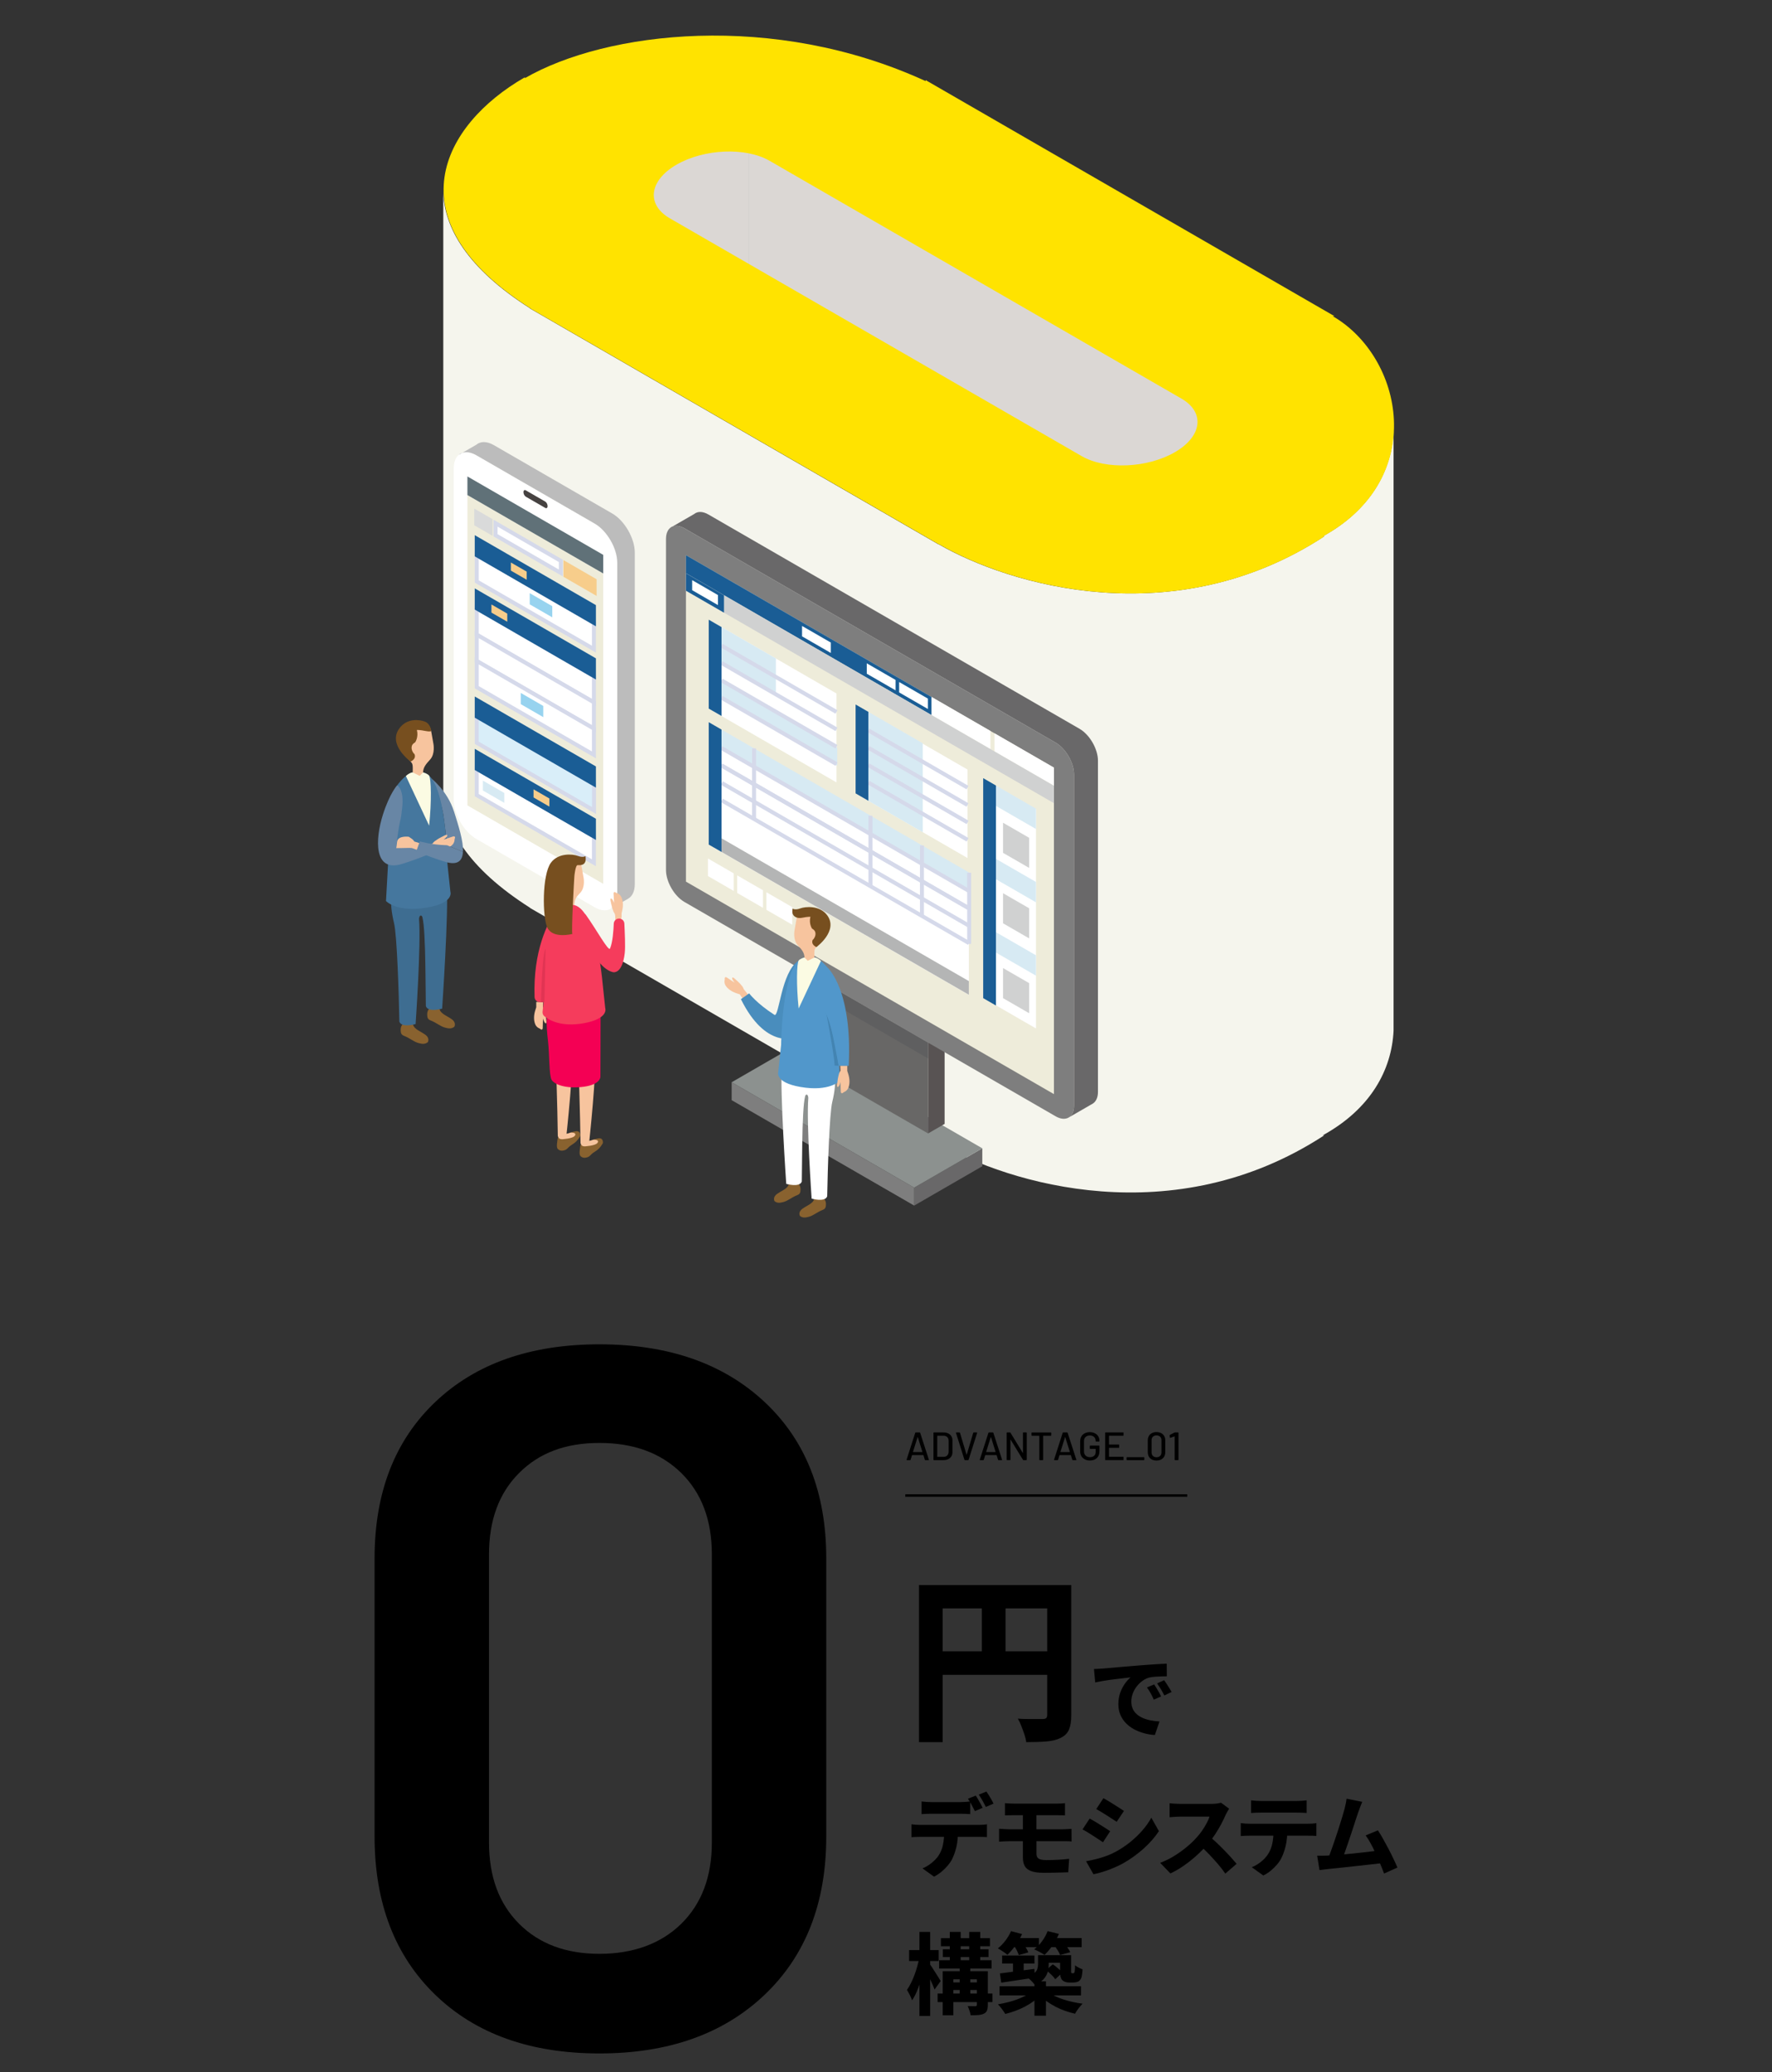 <?xml version="1.0" encoding="UTF-8"?>
<svg id="_レイヤー_2" data-name="レイヤー 2" xmlns="http://www.w3.org/2000/svg" viewBox="0 0 945 1105">
  <rect x="0" y="0" width="945" height="1105" fill="#333333" stroke="none"/>
  <defs>
    <style>
      .cls-1 {
        fill: #97d3ef;
      }

      .cls-1, .cls-2, .cls-3, .cls-4, .cls-5, .cls-6, .cls-7, .cls-8, .cls-9, .cls-10, .cls-11, .cls-12, .cls-13, .cls-14, .cls-15, .cls-16, .cls-17, .cls-18, .cls-19, .cls-20, .cls-21, .cls-22, .cls-23, .cls-24, .cls-25, .cls-26, .cls-27, .cls-28, .cls-29, .cls-30, .cls-31, .cls-32, .cls-33, .cls-34, .cls-35, .cls-36, .cls-37 {
        stroke-width: 0px;
      }

      .cls-38, .cls-39, .cls-40, .cls-41, .cls-42, .cls-43, .cls-44 {
        stroke-miterlimit: 10;
      }

      .cls-38, .cls-39, .cls-40, .cls-41, .cls-42, .cls-44 {
        stroke-width: 2.12px;
      }

      .cls-38, .cls-39, .cls-41 {
        stroke: #d5d9ea;
      }

      .cls-38, .cls-31 {
        fill: #fff;
      }

      .cls-2, .cls-43 {
        fill: #000;
      }

      .cls-3 {
        fill: #e13453;
      }

      .cls-4 {
        fill: #b4b5b5;
      }

      .cls-5 {
        fill: #607178;
      }

      .cls-6 {
        fill: #fbfbe3;
      }

      .cls-7 {
        fill: #6886a5;
      }

      .cls-8 {
        fill: #eeecda;
      }

      .cls-9 {
        fill: #7c878b;
      }

      .cls-39 {
        fill: #d9eef9;
      }

      .cls-10 {
        fill: #d7eaf3;
      }

      .cls-11 {
        fill: #f40054;
      }

      .cls-12, .cls-41 {
        fill: none;
      }

      .cls-13, .cls-40 {
        fill: #1a5d95;
      }

      .cls-14 {
        fill: #686766;
      }

      .cls-15 {
        fill: #774f1f;
      }

      .cls-40 {
        stroke: #1a5d95;
      }

      .cls-16, .cls-42 {
        fill: #f7cd8b;
      }

      .cls-17 {
        fill: #3e6d91;
      }

      .cls-18 {
        fill: #d6d5d7;
      }

      .cls-19 {
        fill: #bcbcbc;
      }

      .cls-20 {
        fill: #f7c49e;
      }

      .cls-21 {
        fill: #4384b2;
      }

      .cls-22 {
        fill: #464241;
      }

      .cls-23 {
        fill: #5197cb;
      }

      .cls-24 {
        fill: #45779e;
      }

      .cls-25 {
        fill: #dbd7d4;
      }

      .cls-26 {
        fill: #89622f;
      }

      .cls-27 {
        fill: #5f5f60;
      }

      .cls-28 {
        fill: #498dbd;
      }

      .cls-29 {
        fill: #8c918f;
      }

      .cls-42 {
        stroke: #f7cd8b;
      }

      .cls-30 {
        fill: #f5f5ed;
      }

      .cls-32 {
        fill: #585353;
      }

      .cls-33 {
        fill: #d0d1d1;
      }

      .cls-34 {
        fill: #696869;
      }

      .cls-43 {
        stroke: #000;
        stroke-width: 1.32px;
      }

      .cls-35 {
        fill: #ffe300;
      }

      .cls-44 {
        fill: #d9dada;
        stroke: #d9dada;
      }

      .cls-36 {
        fill: #f53c5c;
      }

      .cls-37 {
        fill: #7e7e7e;
      }
    </style>
  </defs>
  <g id="_レイヤー_1-2" data-name="レイヤー 1">
    <g>
      <polygon class="cls-25" points="399.54 146.69 636.99 296.96 636.99 216.66 399.54 66.39 399.54 146.69"/>
      <rect class="cls-25" x="342.18" y="66.39" width="57.35" height="80.3"/>
      <path class="cls-30" d="M705.37,286.01l.86-.04c-80.16,52.37-168.12,25.92-205.61,4.28v.1s-218.01-125.87-218.01-125.87h.17c-33.42-21.21-46.27-43.09-46.38-63.03v319.66c.11,19.94,12.96,41.81,46.38,63.03h-.17l218.02,125.87v-.33c37.48,21.65,125.44,48.09,205.6-4.28l-.86.04c25.65-14.1,36.79-34.92,37.81-55.74V230.03c-1.01,20.82-12.16,41.88-37.81,55.98Z"/>
      <rect class="cls-25" x="623.28" y="190.31" width="57.35" height="80.3"/>
      <g>
        <polygon class="cls-34" points="523.86 621.9 487.53 642.88 487.53 633.31 523.86 612.34 523.86 621.9"/>
        <polygon class="cls-37" points="487.53 642.88 390.19 586.67 390.19 577.11 487.53 633.31 487.53 642.88"/>
        <polygon class="cls-29" points="487.53 633.31 390.19 577.11 426.51 556.14 523.86 612.34 487.53 633.31"/>
        <polygon class="cls-14" points="494.94 604.42 441.46 573.55 441.46 525.03 494.94 555.91 494.94 604.42"/>
        <polygon class="cls-32" points="494.94 604.42 503.76 599.33 503.76 550.82 494.94 555.91 494.94 604.42"/>
        <polygon class="cls-27" points="494.94 564.43 441.46 533.55 441.46 525.03 494.94 555.91 494.94 564.43"/>
        <path class="cls-37" d="M572.78,589.59c0,6.24-4.42,8.8-9.83,5.67l-197.95-114.29c-5.41-3.12-9.83-10.78-9.83-17.02v-176.57c0-6.24,4.42-8.8,9.83-5.67l197.95,114.29c5.41,3.12,9.83,10.78,9.83,17.02v176.57Z"/>
        <polygon class="cls-8" points="562.06 583.44 365.81 470.13 365.81 296.04 562.06 409.34 562.06 583.44"/>
        <polygon class="cls-31" points="446.1 417.21 380.67 379.44 380.67 332.03 446.1 369.81 446.1 417.21"/>
        <polygon class="cls-31" points="516.69 530.54 380.67 452.01 380.67 387.64 516.69 466.17 516.69 530.54"/>
        <polygon class="cls-31" points="461.05 378.66 461.05 397.56 461.05 425.83 515.98 457.55 515.98 428.71 515.98 428.71 515.98 410.37 461.05 378.66"/>
        <polygon class="cls-13" points="496.82 381.34 365.81 305.7 365.81 296.04 496.82 371.68 496.82 381.34"/>
        <polygon class="cls-31" points="562.06 419.01 530.38 400.72 530.38 391.05 562.06 409.34 562.06 419.01"/>
        <polygon class="cls-18" points="550.81 461.89 528.69 449.11 528.69 426.66 550.81 439.44 550.81 461.89"/>
        <polygon class="cls-18" points="550.81 491.56 528.69 478.79 528.69 456.34 550.81 469.11 550.81 491.56"/>
        <polygon class="cls-18" points="550.81 521.24 528.69 508.47 528.69 486.02 550.81 498.79 550.81 521.24"/>
        <polygon class="cls-31" points="528.19 399.45 496.82 381.34 496.82 371.68 528.19 389.79 528.19 399.45"/>
        <polygon class="cls-10" points="413.78 370.26 384.79 353.52 384.79 343.95 413.78 360.69 413.78 370.26"/>
        <polygon class="cls-33" points="562.06 428.3 365.81 315 365.81 305.7 562.06 419.01 562.06 428.3"/>
        <polygon class="cls-4" points="516.69 530.47 384.79 454.31 384.79 447.03 516.69 523.18 516.69 530.47"/>
        <polygon class="cls-13" points="386.09 326.7 365.81 315 365.81 305.7 386.09 317.41 386.09 326.7"/>
        <polygon class="cls-10" points="446.5 408.28 384.79 372.64 384.79 363.08 446.5 398.71 446.5 408.28"/>
        <polygon class="cls-10" points="413.78 360.69 384.79 343.95 384.79 334.39 413.78 351.13 413.78 360.69"/>
        <polygon class="cls-10" points="516.79 474.82 384.79 398.61 384.79 389.05 516.79 465.26 516.79 474.82"/>
        <polygon class="cls-10" points="492.1 415.32 463.11 398.58 463.11 389.1 492.1 405.83 492.1 415.32"/>
        <polygon class="cls-10" points="492.1 405.83 463.11 389.1 463.11 379.61 492.1 396.35 492.1 405.83"/>
        <polygon class="cls-10" points="492.1 443.78 463.11 427.04 463.11 417.55 492.1 434.29 492.1 443.78"/>
        <polygon class="cls-10" points="492.1 434.29 463.11 417.55 463.11 408.07 492.1 424.81 492.1 434.29"/>
        <polygon class="cls-10" points="492.1 424.81 463.11 408.07 463.11 398.58 492.1 415.32 492.1 424.81"/>
        <g>
          <line class="cls-41" x1="446.1" y1="379.66" x2="384.79" y2="344.26"/>
          <g>
            <line class="cls-41" x1="446.1" y1="388.93" x2="384.79" y2="353.53"/>
            <line class="cls-41" x1="446.1" y1="398.2" x2="384.79" y2="362.8"/>
            <line class="cls-41" x1="446.1" y1="407.46" x2="384.79" y2="372.06"/>
          </g>
        </g>
        <g>
          <line class="cls-41" x1="516.62" y1="484.3" x2="384.9" y2="408.25"/>
          <line class="cls-41" x1="516.69" y1="493.61" x2="384.92" y2="417.53"/>
          <line class="cls-41" x1="516.76" y1="502.91" x2="384.93" y2="426.8"/>
        </g>
        <g>
          <line class="cls-41" x1="515.98" y1="420" x2="463.11" y2="389.48"/>
          <line class="cls-41" x1="515.98" y1="429.27" x2="463.11" y2="398.75"/>
          <line class="cls-41" x1="516.02" y1="447.83" x2="463.11" y2="417.28"/>
        </g>
        <line class="cls-41" x1="516.02" y1="438.56" x2="463.11" y2="408.02"/>
        <line class="cls-41" x1="516.85" y1="503.34" x2="516.85" y2="465.37"/>
        <line class="cls-41" x1="491.67" y1="488.8" x2="491.67" y2="450.84"/>
        <line class="cls-41" x1="464.21" y1="472.94" x2="464.21" y2="434.98"/>
        <line class="cls-41" x1="402.14" y1="437.11" x2="402.14" y2="399.07"/>
        <polygon class="cls-31" points="529.09 417.97 529.09 439.62 529.09 534.91 552.48 548.41 552.48 431.48 529.09 417.97"/>
        <polygon class="cls-10" points="552.48 442.07 531.15 429.76 531.15 418.89 552.48 431.21 552.48 442.07"/>
        <polygon class="cls-10" points="552.48 481.17 531.15 468.86 531.15 458 552.48 470.31 552.48 481.17"/>
        <polygon class="cls-10" points="552.48 520.28 531.15 507.96 531.15 497.1 552.48 509.41 552.48 520.28"/>
        <polygon class="cls-13" points="531.15 536.2 524.33 532.26 524.33 414.95 531.15 418.89 531.15 536.2"/>
        <polygon class="cls-31" points="479.51 363.69 494.86 372.55 494.86 378.08 479.51 369.23 479.51 363.69"/>
        <polygon class="cls-31" points="462.25 353.72 477.6 362.58 477.6 368.12 462.25 359.26 462.25 353.72"/>
        <polygon class="cls-31" points="427.73 333.79 443.08 342.65 443.08 348.19 427.73 339.33 427.73 333.79"/>
        <polygon class="cls-31" points="369.13 309.37 382.87 317.31 382.87 322.66 369.13 314.72 369.13 309.37"/>
        <g>
          <line class="cls-41" x1="516.77" y1="475.12" x2="384.68" y2="398.86"/>
          <line class="cls-41" x1="516.27" y1="484.1" x2="384.61" y2="408.08"/>
        </g>
        <polygon class="cls-13" points="384.79 381.8 377.96 377.86 377.96 330.45 384.79 334.39 384.79 381.8"/>
        <polygon class="cls-13" points="463.11 427.02 456.29 423.08 456.29 375.67 463.11 379.61 463.11 427.02"/>
        <polygon class="cls-13" points="384.79 454.31 377.96 450.37 377.96 385.11 384.79 389.05 384.79 454.31"/>
        <polygon class="cls-33" points="548.83 462.81 534.92 454.79 534.92 438.73 548.83 446.76 548.83 462.81"/>
        <polygon class="cls-33" points="548.83 500.39 534.92 492.36 534.92 476.31 548.83 484.33 548.83 500.39"/>
        <polygon class="cls-33" points="548.83 540.3 534.92 532.27 534.92 516.22 548.83 524.25 548.83 540.3"/>
        <polygon class="cls-31" points="391.29 475.09 377.55 467.16 377.55 457.79 391.29 465.73 391.29 475.09"/>
        <polygon class="cls-31" points="406.89 484.1 393.14 476.16 393.14 466.8 406.89 474.73 406.89 484.1"/>
        <polygon class="cls-31" points="422.49 493.1 408.74 485.17 408.74 475.8 422.49 483.74 422.49 493.1"/>
      </g>
      <path class="cls-35" d="M282.78,164.48l218.02,125.87v-.1c37.48,21.65,125.44,48.09,205.6-4.28h0l-.46.27.46-.27-.86.04c56.44-31.03,42.67-95.78,5.18-117.42l.98.03-218.08-125.91.06.56c-81.2-37.34-170.51-26.57-213.8-1.57l.06-.5h0l-.38.22c-43.29,24.99-71.23,75.67,3.39,123.05h-.17ZM357.25,116.44c-12.72-7.34-11.12-20.17,3.56-28.64,14.68-8.48,36.9-9.4,49.61-2.06l219.62,126.8c12.72,7.34,11.12,20.17-3.56,28.64-14.68,8.48-36.9,9.4-49.61,2.06l-219.62-126.8Z"/>
      <g>
        <path class="cls-31" d="M329.19,476.83c0,7.67-5.43,10.81-12.08,6.97l-63.06-36.41c-6.64-3.83-12.08-13.25-12.08-20.91v-176.73c0-7.67,5.43-10.81,12.08-6.97l63.06,36.41c6.64,3.83,12.08,13.25,12.08,20.91v176.73Z"/>
        <path class="cls-22" d="M290.77,270.84l-10.36-5.98c-.7-.4-1.26-1.49-1.26-2.42h0c0-.93.57-1.36,1.26-.96l10.36,5.98c.7.4,1.26,1.49,1.26,2.42h0c0,.93-.57,1.36-1.26.96Z"/>
        <polygon class="cls-8" points="321.71 471.31 249.27 429.48 249.27 263.99 321.71 305.81 321.71 471.31"/>
        <polygon class="cls-38" points="316.74 346.16 254.24 310.08 254.24 296.07 316.74 332.15 316.74 346.16"/>
        <polygon class="cls-38" points="316.74 374.54 254.24 338.45 254.24 324.44 316.74 360.53 316.74 374.54"/>
        <polygon class="cls-38" points="316.74 388.55 254.24 352.46 254.24 338.45 316.74 374.54 316.74 388.55"/>
        <polygon class="cls-38" points="316.74 402.55 254.24 366.47 254.24 352.46 316.74 388.55 316.74 402.55"/>
        <polygon class="cls-39" points="316.8 432.22 254.24 396.1 254.24 382.09 316.8 418.21 316.8 432.22"/>
        <polygon class="cls-44" points="261.59 283.89 253.98 279.5 253.98 273.05 261.59 277.44 261.59 283.89"/>
        <polygon class="cls-38" points="299.1 305.55 264.27 285.44 264.27 278.98 299.1 299.1 299.1 305.55"/>
        <polygon class="cls-42" points="317.1 315.94 301.56 306.97 301.56 300.52 317.1 309.49 317.1 315.94"/>
        <polygon class="cls-1" points="294.52 329.2 282.5 322.27 282.5 316.3 294.52 323.24 294.52 329.2"/>
        <polygon class="cls-1" points="289.73 382.42 277.72 375.48 277.72 369.51 289.73 376.45 289.73 382.42"/>
        <polygon class="cls-1" points="306.09 450.23 294.07 443.29 294.07 437.33 306.09 444.26 306.09 450.23"/>
        <polygon class="cls-5" points="321.71 305.81 249.27 263.99 249.27 254.07 321.71 295.89 321.71 305.81"/>
        <polygon class="cls-40" points="316.74 332.15 254.24 296.07 254.24 287.21 316.74 323.3 316.74 332.15"/>
        <polygon class="cls-40" points="316.74 360.53 254.24 324.44 254.24 315.59 316.74 351.68 316.74 360.53"/>
        <polygon class="cls-40" points="316.74 418.17 254.24 382.09 254.24 373.24 316.74 409.32 316.74 418.17"/>
        <polygon class="cls-38" points="316.74 460.08 254.24 424 254.24 409.99 316.74 446.07 316.74 460.08"/>
        <polygon class="cls-40" points="316.74 446.07 254.24 409.99 254.24 401.14 316.74 437.22 316.74 446.07"/>
        <polygon class="cls-16" points="280.89 309.15 272.44 304.27 272.44 299.95 280.89 304.82 280.89 309.15"/>
        <polygon class="cls-16" points="270.53 331.54 262.08 326.66 262.08 322.33 270.53 327.21 270.53 331.54"/>
        <polygon class="cls-16" points="292.99 430.13 284.54 425.25 284.54 420.92 292.99 425.8 292.99 430.13"/>
        <polygon class="cls-10" points="268.93 428.12 257.52 421.53 257.52 416.26 268.93 422.85 268.93 428.12"/>
        <g>
          <path class="cls-19" d="M326.45,273.79l-63.06-36.41c-3.79-2.19-7.19-2.11-9.41-.2l-7.48,4.32c2.07-.73,4.7-.37,7.56,1.27l63.06,36.41c6.64,3.83,12.07,13.25,12.07,20.91v176.73c0,3.8-1.34,6.49-3.49,7.77l9.34-5.39c2.16-1.28,3.49-3.97,3.49-7.77v-176.73c0-7.67-5.43-17.08-12.07-20.91Z"/>
          <path class="cls-9" d="M246.5,241.5c-.68.24-1.3.6-1.85,1.07l1.85-1.07Z"/>
        </g>
      </g>
      <g>
        <path class="cls-34" d="M358.65,280.77c-.44.18-.86.41-1.23.71l1.23-.71Z"/>
        <path class="cls-34" d="M575.71,388.63l-197.95-114.29c-3.04-1.76-5.77-1.72-7.58-.23l-11.53,6.66c1.72-.7,3.93-.45,6.35.94l197.95,114.29c5.41,3.12,9.83,10.78,9.83,17.02v176.57c0,3.1-1.09,5.29-2.85,6.33l12.76-7.37c1.76-1.04,2.85-3.23,2.85-6.33v-176.57c0-6.24-4.42-13.9-9.83-17.02Z"/>
      </g>
      <g>
        <path class="cls-26" d="M434.4,638.33l5.18-1.8s-1.13,1.44.1,2.97c1.23,1.53.67,3.96.67,3.96,0,0-.1,1.11-1.44,1.64-3.59,1.44-4.95,3.07-7.69,3.79-1.8.48-3.28.62-4.62-.51,0,0-1.22-2.06,1.45-3.9,3.16-2.19,6.05-2.77,6.36-6.15Z"/>
        <path class="cls-20" d="M393.13,529.77c-2.91-.87-5.15-2.53-6.23-4.32-.94-1.56-.38-3.18-.38-3.18,0,0-.21-.7.14-1.07.28-.3.81-.03.81-.03l4.28,2.81c-.72-.86-1.61-2.19-1.18-2.67.25-.28,1.05.39,1.05.39,0,0,2.29,2.01,2.92,2.72s1.3,1.5,1.3,1.5c0,0,.69.99.73,1.49l2.35,2.9-2.93,2.09-1.46-2.17s-.54-.19-1.39-.44Z"/>
        <path class="cls-28" d="M423.73,553.37s-15.42,6.18-28.6-20.57l4.39-3.08s3.96,5.33,13.46,11.43c2.55,1.64,3.48-22.61,12.78-28.81l-2.02,41.04Z"/>
        <path class="cls-31" d="M441.14,637.88c.26-14.19,1.18-43.94,2.71-50.28,2.86-11.82.81-16.1.81-16.1l-28.09-.74s.64,3.24.71,7.32c.03,1.76,9.73,8.99,11.76,6.45,1.79-2.24,2.05.76,2.03.97-1.07,13,1.77,53.66,1.77,53.66,0,0,7.26,2.11,8.31-1.28Z"/>
        <path class="cls-26" d="M420.85,630.45l5.18-1.8s-1.13,1.44.1,2.97c1.23,1.53.67,3.96.67,3.96,0,0-.1,1.11-1.44,1.64-3.59,1.44-4.95,3.07-7.69,3.79-1.8.48-3.28.62-4.62-.51,0,0-1.22-2.06,1.45-3.9,3.16-2.19,6.05-2.77,6.36-6.15Z"/>
        <path class="cls-31" d="M427.6,630c.26-14.19.01-46.72,2.61-46.81,3.55-.12,2.68-19.71,2.68-19.71,0,0-15.92,4.93-15.94,5.15-1.07,13,2.34,62.66,2.34,62.66,0,0,7.26,2.11,8.31-1.28Z"/>
        <path class="cls-23" d="M447.97,576.28l-1.54-27.69s2.48-22.87-4.94-32.41c-1.25-1.61-4.58-5.16-7.04-5.61h-5.43c-12.1,2.22-12.45,46.62-12.45,46.62l-1.52,14.32s-2.16,5.67,11.75,8.1c15.7,2.74,21.17-3.34,21.17-3.34Z"/>
        <path class="cls-6" d="M425.93,537.76l11.88-25.35c-.82-.89-2.71-1.92-3.36-1.84h-5.5s-2.36.66-3.03,1.66c-1.02,1.53-1.32,12.98,0,25.53"/>
        <path class="cls-20" d="M452.3,572.48c.99,2.96.91,5.82.03,7.78-.76,1.7-2.45,2.19-2.45,2.19,0,0-.46.59-.98.52-.41-.06-.5-.66-.5-.66l-.16-5.25c-.3,1.11-.89,2.64-1.55,2.57-.38-.05-.29-1.11-.29-1.11,0,0,.34-3.11.56-4.05s.49-1.98.49-1.98c0,0,.43-1.16.83-1.49l-.14-2.75,3.7-.03v2.84s.17.56.46,1.43Z"/>
        <path class="cls-21" d="M440.31,538.45s4.67,24.22,4.78,29.77l2.17.12s-5.18-29.06-6.95-29.88Z"/>
        <path class="cls-23" d="M441.49,516.18s13.17,11.74,11.12,52.15h-5.36s-2.03-20.35-9.54-34.01c-.65-1.18-1.33-2.29-2.06-3.31l5.83-14.84Z"/>
        <path class="cls-20" d="M423.73,495.96l1.15-6.5c.56-3.18,3.87-3.77,7.7-3.09s6.48,3.8,5.92,6.98l-1.47,9.46s-.05.7-1.64,2.24c-1.13,1.09-1.16,1.72-1.08,5.53l-3.56,1.75-1.72-1.75c-.06-2.49-1.37-4.15-3.57-6.54-2.74-2.97-1.72-8.07-1.72-8.07Z"/>
        <path class="cls-15" d="M433.39,501.2c.68-.43,1.35-1.77,1.47-2.63.27-2.05-.83-2.77-1.8-3.4,0,0-1.8-2.58-.87-6.3,0,0-1.5-.08-4.45.54-2.33.49-4.69-.45-5.12-2.51-.1-.49-.07-1.34.04-2.35,0,0,1.35.9,4.09-.13,2.73-1.03,10.4-1.73,14.36,3.61,6.2,8.33-5.72,17-5.72,17,0,0-3.06-1.22-2-3.83Z"/>
      </g>
      <g>
        <path class="cls-26" d="M300.59,604.69l-1.43.53c-1,.37-1.71,1.26-1.83,2.32-.06.55-.15,1.25-.26,2.12-.36,2.69.55,3.16.55,3.16,0,0,.93.95,2.39.76,2.77-.38,2.29-1.5,5.03-3.18,1.8-1.11,3-2.22,4.34-4.53,0,0,.57-3.12-2.5-2.61-2.86.48-3.73,1.42-5.25,1.33-.35-.02-.71,0-1.04.12Z"/>
        <path class="cls-20" d="M300.29,605.99c.42-.77,1.16-1.32,2.03-1.44.63-.08,1.21-.32,1.99-.6,0,0,3.33-.21,2.33,1.56-1.01,1.76-7.17,2.01-7.17,2.01l.83-1.53Z"/>
        <path class="cls-20" d="M297.48,605.83c-.26-14.19-.73-44.15-2.26-50.5s-2.09-10.54-2.26-12.99c-.11-1.6,1.12-2.96,2.72-3.02l13.33-.51c1.71-.06,3.1,1.39,2.92,3.1-.12,1.16-.23,2.57-.26,4.09-.03,1.76-2.3,8.99-4.33,6.45-1.79-2.24-2.05.76-2.03.97,1.07,13-3.33,52.83-3.33,52.83,0,0-3.45,2.96-4.5-.44Z"/>
        <path class="cls-26" d="M312.69,608.48l-1.43.53c-1,.37-1.71,1.26-1.83,2.32-.06.55-.15,1.25-.26,2.12-.36,2.69.55,3.16.55,3.16,0,0,.93.95,2.39.76,2.77-.38,2.29-1.5,5.03-3.18,1.8-1.11,3-2.22,4.34-4.53,0,0,.57-3.12-2.5-2.61-2.86.48-3.73,1.42-5.25,1.33-.35-.02-.71,0-1.04.12Z"/>
        <path class="cls-20" d="M312.39,609.78c.42-.77,1.16-1.32,2.03-1.44.63-.08,1.21-.32,1.99-.6,0,0,3.33-.21,2.33,1.56-1.01,1.76-7.17,2.01-7.17,2.01l.83-1.53Z"/>
        <path class="cls-20" d="M309.59,609.63c-.26-14.19-.73-44.15-2.26-50.5s-2.09-10.57-2.26-13.01c-.11-1.59,1.1-2.94,2.69-3.02l9.44-.45c1.72-.08,3.13,1.38,2.95,3.1-.12,1.16-.23,2.55-.25,4.06-.03,1.76-2.3,8.99-4.33,6.45-1.79-2.24,1.84.76,1.86.97,1.07,13-3.33,52.83-3.33,52.83,0,0-3.45,2.96-4.5-.44Z"/>
        <path class="cls-11" d="M318.08,537.2c1.3.29,2.22,1.44,2.21,2.77l-.09,34.14s.24,4.16-8.81,5.38c-9.53,1.29-15.72-1.22-17.18-3.6-1.46-2.38-1.1-13.54-2.01-21.23-.92-7.69-1.28-15.74,1.65-19.22,2.38-2.82,18.3.43,24.23,1.76Z"/>
        <g>
          <path class="cls-20" d="M285.52,538.55c-.99,2.96-.91,5.82-.03,7.78.76,1.7,2.45,2.19,2.45,2.19,0,0,.46.59.98.52.41-.06.5-.66.5-.66l.16-5.25c.3,1.11.89,2.64,1.55,2.57.38-.05.29-1.11.29-1.11,0,0-.34-3.11-.56-4.05-.22-.94-.49-1.98-.49-1.98,0,0-.43-1.16-.83-1.49l.14-2.75-3.7-.03v2.84s-.17.56-.46,1.43Z"/>
          <path class="cls-36" d="M296.1,486.31c-3.9,5.62-11.86,20.54-11.02,45.37.05,1.52,1.31,2.72,2.83,2.72h.27c1.36,0,2.52-.95,2.78-2.29.89-4.6,3.43-15.43,9.14-25.81.43-.79.88-1.55,1.35-2.26.44-.68.59-1.49.38-2.27l-3.2-12.03c-.62-2.33-1.16-5.41-2.53-3.43Z"/>
          <path class="cls-20" d="M311.2,467.95l-1.15-6.5c-.56-3.18-3.87-3.77-7.7-3.09-3.83.68-6.48,3.8-5.92,6.98l1.47,9.46s.05.7,1.64,2.24c.93.9,1.11,1.48,1.11,3.8,0,1.07.62,2.05,1.58,2.53l1.96.97,2.08-1.68c.34-3.6,1.01-4.23,3.22-6.62,2.74-2.97,1.72-8.07,1.72-8.07Z"/>
          <path class="cls-36" d="M289.35,539.46l2-18.56c.02-.21.02-.41,0-.61-.31-2.7-2.43-23.33,4-32.61.48-.7,2.11-3.83,4.63-4.93.32-.14.68-.19,1.04-.19h4.53c.24,0,.48.02.72.08,11.81,2.89,14.98,40.63,14.98,40.63l1.52,14.32s2.16,5.67-11.75,8.1c-11.92,2.08-18.31-1.8-20.71-3.78-.72-.6-1.07-1.52-.97-2.45Z"/>
          <path class="cls-3" d="M290.96,506.05s-.51,22.81-.63,28.36h-1.83s.68-27.53,2.46-28.36Z"/>
          <path class="cls-20" d="M331.81,485.6c.71-2.96.39-5.73-.63-7.56-.88-1.59-2.56-1.92-2.56-1.92,0,0-.5-.53-1-.42-.4.09-.43.68-.43.68l.3,5.11c-.39-1.06-1.09-2.49-1.72-2.36-.37.08-.19,1.1-.19,1.1,0,0,.6,2.99.89,3.89s.65,1.88.65,1.88c0,0,.22.47.5.88.29.43.45.94.47,1.46l.13,3.69,1.63-.74c1-.46,1.65-1.46,1.65-2.56v-1.71s.11-.56.32-1.42Z"/>
          <path class="cls-36" d="M311.06,494.65c-1.15-3.07-.44-9.35,1.47-6.69,5.34,7.42,12.02,19.67,12.8,17.84,1.41-3.3,1.85-9.67,1.99-13.28.06-1.49,1.27-2.67,2.76-2.7h0c1.53-.03,2.8,1.14,2.88,2.67.23,4.48.59,12.33.22,15.65-1.31,11.73-6.31,10.25-6.31,10.25,0,0-7.79-1-13.25-16.61-.96-2.73-1.81-5.09-2.56-7.12Z"/>
          <path class="cls-15" d="M305.26,498.02c-.68-.43.92-29.54,1.06-30.85,0,0,.52-5.92,1.76-5.84,2.38.15,3.79-.37,4.22-2.43.1-.49.07-1.34-.04-2.35,0,0-1.35.9-4.09-.13-2.73-1.03-10.4-1.73-14.36,3.61-4.76,6.41-4.62,29.23-1.84,34.78,2.98,5.95,13.29,3.21,13.29,3.21Z"/>
        </g>
      </g>
      <g>
        <path class="cls-7" d="M246.9,454.23c.31-5.64-2.49-14.25-4.75-21.4-3.62-11.46-12.57-18.11-12.57-18.11,0,0,2.54,3.29,5.12,12.41,1.97,6.96,1.9,8.89,1.9,8.89.01-1.55,1.8,14.7,1.8,14.7"/>
        <path class="cls-26" d="M220.01,545.22l-5.4-1.87s1.18,1.5-.1,3.1c-1.29,1.6-.7,4.13-.7,4.13,0,0,.11,1.16,1.5,1.71,3.75,1.5,5.17,3.2,8.03,3.96,1.88.5,3.42.64,4.83-.53,0,0,1.27-2.14-1.51-4.07-3.3-2.29-6.31-2.89-6.63-6.42Z"/>
        <path class="cls-17" d="M212.97,544.75c-.27-14.81-1.23-45.85-2.83-52.47-2.98-12.33-.85-16.8-.85-16.8l29.32-.77s-.67,3.38-.74,7.64c-.03,1.83-10.15,9.38-12.27,6.73-1.87-2.34-2.13.79-2.12,1.01,1.11,13.56-1.84,55.99-1.84,55.99,0,0-7.57,2.21-8.67-1.33Z"/>
        <path class="cls-26" d="M234.15,536.99l-5.4-1.87s1.18,1.5-.1,3.1c-1.29,1.6-.7,4.13-.7,4.13,0,0,.11,1.16,1.5,1.71,3.75,1.5,5.17,3.2,8.03,3.96,1.88.5,3.42.64,4.83-.53,0,0,1.27-2.14-1.51-4.07-3.3-2.29-6.31-2.89-6.63-6.42Z"/>
        <path class="cls-17" d="M227.11,536.52c-.27-14.81-.01-48.76-2.72-48.85-3.7-.13-2.79-20.57-2.79-20.57,0,0,16.61,5.15,16.63,5.37,1.11,13.56-2.44,65.38-2.44,65.38,0,0-7.57,2.21-8.67-1.33Z"/>
        <path class="cls-24" d="M205.85,480.46l1.6-28.9s-2.59-23.86,5.15-33.82c1.31-1.68,4.78-5.38,7.35-5.85h5.66c12.63,2.31,12.99,48.65,12.99,48.65l1.59,14.94s2.26,5.92-12.26,8.45c-16.38,2.86-22.09-3.48-22.09-3.48Z"/>
        <path class="cls-6" d="M228.85,440.27l-12.39-26.45c.86-.93,2.83-2,3.5-1.92h5.74s2.46.69,3.16,1.74c1.06,1.6,1.38,13.54,0,26.64"/>
        <path class="cls-20" d="M233.53,453.34c3.25-.09,6.03-1.19,7.64-2.75,1.4-1.35,1.27-3.18,1.27-3.18,0,0,.41-.66.16-1.15-.2-.39-.83-.26-.83-.26l-5.21,1.72c.99-.69,2.27-1.82,1.96-2.43-.18-.36-1.19.11-1.19.11,0,0-2.93,1.45-3.77,2-.84.55-1.76,1.19-1.76,1.19,0,0-.99.84-1.17,1.34l-2.75.84,1.29,3.63,2.79-1s.61-.05,1.56-.07Z"/>
        <path class="cls-7" d="M213.42,437.62c-1.65,7.63-2.09,14.66-2.09,14.66,8.59-.23,16.35-2.41,16.35-2.41l1.91,5.25c-5.59,2.36-10.7,4.2-15.37,5.62-14.9,4.54-14.22-13.05-10.05-26.23,3.62-11.46,7.64-15.77,7.64-15.77,0,0,3.79,1.93,2.67,11.99-.8,7.19-1.05,6.88-1.05,6.88Z"/>
        <path class="cls-20" d="M218.06,452.14c.95.03,1.56.07,1.56.07l2.79,1,1.29-3.63-2.75-.84c-.18-.51-1.17-1.34-1.17-1.34,0,0-.92-.64-1.76-1.19,0,0-5.8-.8-6.25,2.64l-.45,3.44,6.74-.14Z"/>
        <path class="cls-7" d="M238.4,450.72c-8.59-.23-14.48-2.04-14.48-2.04l-1.91,5.25c5.59,2.36,10.7,4.2,15.37,5.62,6.81,2.07,9.26-.57,9.51-5.32"/>
        <path class="cls-20" d="M231.14,396.65l-1.2-6.79c-.59-3.32-4.03-3.93-8.03-3.23s-6.76,3.97-6.18,7.29l1.53,9.87s.06.74,1.71,2.33c1.17,1.14,1.21,1.8,1.13,5.78l3.72,1.83,1.8-1.83c.06-2.6,1.42-4.33,3.73-6.83,2.86-3.1,1.79-8.42,1.79-8.42Z"/>
        <path class="cls-15" d="M221.07,402.12c-.71-.45-1.41-1.85-1.53-2.75-.28-2.14.87-2.89,1.88-3.55,0,0,1.88-2.7.9-6.57,0,0,1.57-.08,4.64.56,2.43.51,2.98.04,2.98.04.11-.52-.52-3.99-3.37-5.06-2.85-1.08-9.43-1.99-13.57,3.58-6.47,8.7,5.97,17.74,5.97,17.74,0,0,3.2-1.27,2.08-4Z"/>
      </g>
    </g>
    <g>
      <g>
        <path class="cls-2" d="M493.23,778.45l-.76-2.47s-.04-.06-.09-.06h-5.93s-.07.02-.08.06l-.76,2.47c-.04.11-.13.17-.25.17h-1.71c-.15,0-.21-.08-.17-.23l4.62-14.37c.04-.11.13-.17.25-.17h2.11c.13,0,.21.06.25.17l4.66,14.37.02.08c0,.1-.06.15-.19.15h-1.73c-.13,0-.21-.06-.25-.17ZM486.91,774.28s.05.03.07.03h4.85s.05-.01.07-.03.02-.05.01-.07l-2.45-7.83s-.04-.04-.06-.04-.05.01-.06.04l-2.45,7.83s-.01.05.01.07Z"/>
        <path class="cls-2" d="M497.81,778.41v-14.35c0-.14.07-.21.21-.21h5.11c1.46,0,2.63.38,3.5,1.15.87.77,1.31,1.79,1.31,3.07v6.33c0,1.28-.44,2.3-1.31,3.07-.87.77-2.04,1.15-3.5,1.15h-5.11c-.14,0-.21-.07-.21-.21ZM499.92,776.87h3.29c.82,0,1.47-.25,1.95-.75.48-.5.73-1.17.75-2.02v-5.74c0-.84-.24-1.52-.73-2.02-.49-.5-1.14-.75-1.97-.75h-3.29c-.06,0-.09.03-.09.08v11.1c0,.06.03.08.09.08Z"/>
        <path class="cls-2" d="M514.34,778.45l-4.52-14.37-.02-.08c0-.1.06-.15.19-.15h1.71c.13,0,.21.06.25.17l3.48,11.67s.03.04.06.04.05-.01.06-.04l3.48-11.67c.04-.11.12-.17.23-.17h1.67c.15,0,.21.08.17.23l-4.56,14.37c-.04.11-.13.17-.25.17h-1.71c-.13,0-.21-.06-.25-.17Z"/>
        <path class="cls-2" d="M532.26,778.45l-.76-2.47s-.04-.06-.09-.06h-5.93s-.07.02-.08.06l-.76,2.47c-.04.11-.13.17-.25.17h-1.71c-.15,0-.21-.08-.17-.23l4.62-14.37c.04-.11.13-.17.25-.17h2.11c.13,0,.21.06.25.17l4.66,14.37.02.08c0,.1-.06.15-.19.15h-1.73c-.13,0-.21-.06-.25-.17ZM525.94,774.28s.05.03.07.03h4.85s.05-.01.07-.03.02-.05.01-.07l-2.45-7.83s-.04-.04-.06-.04-.05.01-.06.04l-2.45,7.83s-.01.05.01.07Z"/>
        <path class="cls-2" d="M545.75,763.85h1.6c.14,0,.21.07.21.21v14.35c0,.14-.07.21-.21.21h-1.54c-.1,0-.18-.05-.25-.15l-6.61-10.79s-.04-.06-.06-.05c-.03,0-.04.03-.04.07l.02,10.7c0,.14-.07.21-.21.21h-1.6c-.14,0-.21-.07-.21-.21v-14.35c0-.14.07-.21.21-.21h1.56c.1,0,.18.05.25.15l6.59,10.79s.04.06.06.05c.03,0,.04-.03.04-.07l-.02-10.7c0-.14.07-.21.21-.21Z"/>
        <path class="cls-2" d="M560.64,764.06v1.35c0,.14-.07.21-.21.21h-4.05c-.06,0-.08.03-.08.08v12.71c0,.14-.07.21-.21.21h-1.61c-.14,0-.21-.07-.21-.21v-12.71c0-.06-.03-.08-.09-.08h-3.86c-.14,0-.21-.07-.21-.21v-1.35c0-.14.07-.21.21-.21h10.11c.14,0,.21.07.21.21Z"/>
        <path class="cls-2" d="M571.87,778.45l-.76-2.47s-.04-.06-.09-.06h-5.93s-.07.02-.08.06l-.76,2.47c-.04.11-.13.17-.25.17h-1.71c-.15,0-.21-.08-.17-.23l4.62-14.37c.04-.11.13-.17.25-.17h2.11c.13,0,.21.06.25.17l4.66,14.37.02.08c0,.1-.06.15-.19.15h-1.73c-.13,0-.21-.06-.25-.17ZM565.55,774.28s.05.03.07.03h4.85s.05-.01.07-.03.02-.05.01-.07l-2.45-7.83s-.04-.04-.06-.04-.05.01-.06.04l-2.45,7.83s-.01.05.01.07Z"/>
        <path class="cls-2" d="M578.51,778.19c-.78-.4-1.39-.97-1.82-1.71-.43-.74-.64-1.59-.64-2.54v-5.4c0-.97.21-1.82.64-2.55.43-.73,1.03-1.3,1.82-1.7.78-.4,1.68-.6,2.69-.6s1.91.2,2.68.59c.77.39,1.38.94,1.81,1.64.43.7.64,1.48.64,2.35v.23c0,.14-.07.21-.21.21h-1.61c-.14,0-.21-.07-.21-.21v-.19c0-.84-.28-1.53-.85-2.06-.57-.53-1.32-.79-2.25-.79s-1.7.27-2.27.82c-.57.55-.85,1.28-.85,2.2v5.53c0,.91.3,1.65.89,2.2s1.36.82,2.32.82,1.66-.24,2.21-.73c.54-.49.81-1.15.81-1.99v-1.63c0-.06-.03-.08-.08-.08h-2.85c-.14,0-.21-.07-.21-.21v-1.31c0-.14.07-.21.21-.21h4.75c.14,0,.21.07.21.21v2.68c0,1.62-.46,2.86-1.38,3.74-.92.87-2.17,1.31-3.75,1.31-1.01,0-1.91-.2-2.69-.6Z"/>
        <path class="cls-2" d="M598.99,765.6h-7.49c-.06,0-.08.03-.08.08v4.54c0,.06.03.08.08.08h5.15c.14,0,.21.07.21.21v1.33c0,.14-.07.21-.21.21h-5.15c-.06,0-.08.03-.08.08v4.64c0,.06.03.08.08.08h7.49c.14,0,.21.07.21.21v1.33c0,.14-.07.21-.21.21h-9.39c-.14,0-.21-.07-.21-.21v-14.35c0-.14.07-.21.21-.21h9.39c.14,0,.21.07.21.21v1.33c0,.14-.07.21-.21.21Z"/>
        <path class="cls-2" d="M600.81,778.41v-1.16c0-.14.07-.21.21-.21h9.03c.14,0,.21.07.21.21v1.16c0,.14-.07.21-.21.21h-9.03c-.14,0-.21-.07-.21-.21Z"/>
        <path class="cls-2" d="M613.36,777.62c-.84-.81-1.25-1.9-1.25-3.26v-6.25c0-1.36.42-2.45,1.25-3.25.84-.8,1.97-1.2,3.39-1.2s2.56.4,3.41,1.2c.85.8,1.28,1.89,1.28,3.25v6.25c0,1.36-.43,2.45-1.28,3.26-.85.81-1.99,1.21-3.41,1.21s-2.55-.4-3.39-1.21ZM618.69,776.37c.48-.47.72-1.1.72-1.89v-6.46c0-.79-.24-1.42-.72-1.89s-1.13-.71-1.94-.71-1.42.24-1.9.71-.72,1.1-.72,1.89v6.46c0,.79.24,1.42.72,1.89.48.47,1.11.71,1.9.71s1.46-.24,1.94-.71Z"/>
        <path class="cls-2" d="M626.6,763.85h1.67c.14,0,.21.07.21.21v14.35c0,.14-.07.21-.21.21h-1.61c-.14,0-.21-.07-.21-.21v-12.39s-.01-.05-.03-.06c-.02-.01-.05-.01-.07,0l-2.22.76s-.06.02-.11.02c-.08,0-.13-.06-.15-.17l-.09-1.2c0-.14.04-.22.13-.25l2.41-1.2c.09-.04.18-.06.27-.06Z"/>
      </g>
      <line class="cls-43" x1="482.78" y1="797.49" x2="633.17" y2="797.49"/>
      <path class="cls-2" d="M490.1,845.24h74.56v12.44h-61.93v71.33h-12.63v-83.77ZM496.94,880.57h67.82v12.54h-67.82v-12.54ZM523.62,852.08h12.63v34.76h-12.63v-34.76ZM558.48,845.24h12.82v69.33c0,3.23-.4,5.79-1.19,7.69-.79,1.9-2.26,3.39-4.42,4.46-2.03,1.01-4.53,1.65-7.5,1.9-2.98.25-6.62.38-10.92.38-.13-1.2-.44-2.56-.95-4.08-.51-1.52-1.06-3.04-1.66-4.56-.6-1.52-1.22-2.82-1.85-3.89,1.71.13,3.47.19,5.27.19h8.03c.89,0,1.5-.17,1.85-.52.35-.35.52-.93.52-1.76v-69.14Z"/>
      <g>
        <path class="cls-2" d="M583.41,890c.92-.03,1.83-.07,2.73-.12s1.57-.09,2.02-.12c1.05-.1,2.29-.21,3.73-.33,1.44-.13,3.04-.27,4.8-.43,1.76-.16,3.63-.32,5.63-.47,1.99-.16,4.08-.33,6.27-.52,1.62-.13,3.25-.24,4.92-.36,1.66-.11,3.25-.21,4.77-.31,1.52-.1,2.83-.16,3.94-.19l.05,6.74c-.82,0-1.79.02-2.9.05-1.11.03-2.21.09-3.3.17-1.09.08-2.08.21-2.97.4-1.33.32-2.59.9-3.77,1.76-1.19.85-2.23,1.87-3.14,3.04-.9,1.17-1.61,2.45-2.11,3.82s-.76,2.78-.76,4.2.26,2.79.78,3.92c.52,1.12,1.25,2.09,2.18,2.9.94.81,2.04,1.48,3.3,2.02,1.27.54,2.64.95,4.13,1.23,1.49.28,3.04.47,4.65.57l-2.47,7.22c-2.06-.13-4.05-.46-5.96-1-1.91-.54-3.69-1.26-5.32-2.16s-3.06-2-4.3-3.3c-1.23-1.3-2.19-2.78-2.87-4.44-.68-1.66-1.02-3.52-1.02-5.58,0-2.22.34-4.26,1.02-6.13.68-1.87,1.53-3.49,2.54-4.87s1.99-2.46,2.94-3.25c-.86.09-1.87.21-3.04.36-1.17.14-2.45.29-3.82.45-1.38.16-2.77.33-4.18.52s-2.79.4-4.13.64c-1.35.24-2.57.48-3.68.74l-.66-7.17ZM615.52,898.22c.38.57.81,1.24,1.28,2.02.47.78.92,1.54,1.35,2.3.43.76.78,1.46,1.07,2.09l-3.9,1.71c-.6-1.33-1.17-2.49-1.71-3.47-.54-.98-1.19-1.99-1.95-3.04l3.85-1.61ZM620.84,895.98c.41.57.86,1.23,1.35,1.97.49.74.97,1.5,1.42,2.26.46.76.86,1.44,1.21,2.04l-3.9,1.85c-.66-1.33-1.28-2.46-1.85-3.4-.57-.93-1.24-1.94-2-3.02l3.75-1.71Z"/>
        <path class="cls-2" d="M486.06,972.8c.7.1,1.46.17,2.3.24.84.06,1.62.09,2.35.09h31.11c.51,0,1.23-.02,2.16-.07.93-.05,1.72-.13,2.35-.26v6.84c-.6-.06-1.33-.1-2.18-.12-.85-.02-1.63-.02-2.33-.02h-31.11c-.7,0-1.49.02-2.37.05s-1.65.08-2.28.14v-6.89ZM491.47,960.64c.82.09,1.72.17,2.68.24.96.06,1.84.09,2.64.09h15.29c.85,0,1.74-.03,2.66-.09.92-.06,1.8-.14,2.66-.24v6.74c-.86-.06-1.73-.11-2.64-.14-.9-.03-1.8-.05-2.68-.05h-15.29c-.82,0-1.73.02-2.71.05-.98.03-1.85.08-2.61.14v-6.74ZM510.9,976.51c0,3.13-.29,5.92-.86,8.36-.57,2.44-1.35,4.64-2.33,6.6-.57,1.11-1.34,2.23-2.3,3.37-.97,1.14-2.07,2.22-3.3,3.25-1.24,1.03-2.56,1.91-3.99,2.64l-6.17-4.42c1.61-.63,3.2-1.57,4.75-2.8,1.55-1.23,2.8-2.53,3.75-3.89,1.2-1.8,2.02-3.8,2.45-5.98.43-2.18.64-4.54.64-7.08l7.36-.05ZM520.35,957.51c.41.57.85,1.26,1.3,2.07.46.81.9,1.61,1.33,2.4.43.79.78,1.47,1.07,2.04l-4.13,1.76c-.51-.98-1.09-2.1-1.76-3.35-.66-1.25-1.31-2.33-1.95-3.25l4.13-1.66ZM526.05,955.33c.41.6.86,1.3,1.35,2.09.49.79.96,1.58,1.4,2.35.44.78.79,1.45,1.04,2.02l-4.08,1.76c-.51-1.01-1.11-2.14-1.8-3.37-.7-1.23-1.36-2.29-1.99-3.18l4.08-1.66Z"/>
        <path class="cls-2" d="M532.8,975.18c.7.03,1.57.09,2.64.17,1.06.08,1.97.12,2.73.12h28.45c.35,0,.82-.02,1.4-.05.58-.03,1.2-.06,1.83-.09.63-.03,1.15-.06,1.57-.1l.05,6.74c-.67-.1-1.47-.14-2.42-.14h-30.87c-.66,0-1.54.02-2.64.07-1.09.05-2,.1-2.73.17v-6.89ZM535.93,961.55c.7.03,1.43.08,2.21.14.78.06,1.61.09,2.49.09h22.94c.82,0,1.61-.02,2.37-.07s1.42-.1,2-.17v6.51c-.63-.03-1.3-.06-2-.07-.7-.02-1.49-.02-2.37-.02h-22.94c-.89,0-1.72,0-2.49.02-.78.02-1.51.04-2.21.07v-6.51ZM552.74,978.69v9.78c0,1.33.42,2.23,1.26,2.71.84.47,2.17.71,4.01.71,2.09,0,4.17-.05,6.25-.17,2.07-.11,4.04-.28,5.91-.5l-.48,7.17c-.98.03-2.2.07-3.66.12s-3,.09-4.63.12-3.19.05-4.68.05c-3.01,0-5.33-.32-6.96-.97-1.63-.65-2.75-1.58-3.35-2.8-.6-1.22-.9-2.67-.9-4.35v-24.12h7.22v12.25Z"/>
        <path class="cls-2" d="M581.08,969.76c.82.41,1.73.92,2.73,1.52,1,.6,2,1.22,3.02,1.85,1.01.63,1.98,1.24,2.9,1.83.92.59,1.69,1.1,2.33,1.54l-3.85,5.89c-.7-.47-1.5-1.01-2.42-1.61-.92-.6-1.88-1.23-2.87-1.88-1-.65-1.98-1.27-2.94-1.85-.96-.59-1.86-1.08-2.68-1.5l3.8-5.79ZM579.18,992.51c1.77-.32,3.58-.7,5.42-1.16s3.66-1.02,5.46-1.69c1.81-.66,3.58-1.47,5.32-2.42,2.72-1.52,5.25-3.24,7.6-5.15,2.34-1.91,4.45-3.96,6.34-6.13,1.88-2.17,3.44-4.39,4.68-6.67l4.04,7.17c-2.22,3.32-4.96,6.45-8.24,9.38-3.28,2.93-6.88,5.52-10.8,7.76-1.62.89-3.39,1.73-5.32,2.54-1.93.81-3.83,1.5-5.7,2.07s-3.48.98-4.84,1.23l-3.94-6.93ZM588.44,958.89c.79.41,1.69.92,2.68,1.52,1,.6,2,1.23,3.01,1.88,1.02.65,1.99,1.27,2.92,1.85.93.59,1.72,1.1,2.35,1.54l-3.89,5.79c-.7-.44-1.5-.97-2.42-1.57-.92-.6-1.88-1.22-2.87-1.85s-1.98-1.24-2.94-1.83c-.97-.59-1.84-1.1-2.64-1.54l3.8-5.79Z"/>
        <path class="cls-2" d="M655.49,964.49c-.19.28-.47.75-.86,1.4-.38.65-.7,1.24-.95,1.78-.63,1.49-1.44,3.15-2.4,4.99-.97,1.84-2.06,3.68-3.28,5.53-1.22,1.85-2.52,3.59-3.92,5.2-1.77,2.06-3.74,4.06-5.89,6.01-2.15,1.95-4.42,3.75-6.79,5.41-2.38,1.66-4.78,3.06-7.22,4.2l-5.46-5.65c2.56-.95,5.06-2.18,7.48-3.68,2.42-1.5,4.66-3.11,6.72-4.82,2.06-1.71,3.8-3.37,5.22-4.99,1.08-1.17,2.07-2.41,2.97-3.73.9-1.31,1.7-2.62,2.4-3.92.7-1.3,1.2-2.47,1.52-3.51h-15.44c-.66,0-1.38.02-2.14.07-.76.05-1.47.1-2.14.14-.66.05-1.19.09-1.57.12v-7.46c.51.06,1.13.12,1.88.17.74.05,1.48.09,2.21.12.73.03,1.31.05,1.75.05h16.29c1.14,0,2.18-.06,3.13-.19.95-.13,1.68-.27,2.18-.43l4.27,3.18ZM644.71,979.07c1.23.95,2.54,2.07,3.92,3.37,1.38,1.3,2.75,2.65,4.13,4.06,1.38,1.41,2.65,2.76,3.82,4.06,1.17,1.3,2.14,2.41,2.9,3.32l-6.03,5.22c-1.14-1.68-2.45-3.38-3.94-5.11-1.49-1.72-3.05-3.45-4.7-5.18s-3.33-3.35-5.03-4.87l4.94-4.89Z"/>
        <path class="cls-2" d="M661.68,972.18c.73.09,1.5.17,2.33.24.82.06,1.6.09,2.33.09h31.11c.5,0,1.23-.02,2.16-.07.93-.05,1.73-.13,2.4-.26v6.84c-.63-.06-1.37-.1-2.21-.12-.84-.02-1.62-.02-2.35-.02h-31.11c-.7,0-1.48.02-2.35.05-.87.03-1.64.08-2.3.14v-6.89ZM667.19,960.03c.79.09,1.67.17,2.64.24.96.06,1.84.1,2.64.1h19.04c.86,0,1.74-.03,2.66-.1.92-.06,1.81-.14,2.66-.24v6.74c-.85-.06-1.73-.11-2.64-.14-.9-.03-1.8-.05-2.68-.05h-19.04c-.79,0-1.68.02-2.66.05-.98.03-1.85.08-2.61.14v-6.74ZM686.52,975.89c0,3.13-.29,5.92-.86,8.36-.57,2.44-1.35,4.64-2.33,6.6-.54,1.11-1.29,2.23-2.26,3.37-.97,1.14-2.07,2.22-3.3,3.25-1.23,1.03-2.58,1.91-4.04,2.64l-6.17-4.42c1.65-.63,3.25-1.57,4.8-2.8,1.55-1.23,2.79-2.53,3.7-3.89,1.2-1.8,2.03-3.8,2.47-5.98.44-2.18.66-4.54.66-7.08l7.31-.05Z"/>
        <path class="cls-2" d="M707.91,989.47c1.08-.03,2.37-.1,3.87-.21,1.5-.11,3.13-.24,4.87-.4,1.74-.16,3.52-.33,5.34-.52,1.82-.19,3.62-.39,5.39-.59,1.77-.21,3.43-.4,4.96-.59s2.86-.36,3.97-.52l1.52,6.79c-1.17.16-2.57.33-4.2.5-1.63.17-3.37.36-5.23.57-1.85.21-3.74.41-5.65.62-1.92.21-3.77.41-5.58.62-1.8.21-3.47.38-5.01.52-1.54.14-2.83.28-3.87.4-.6.06-1.32.15-2.16.26-.84.11-1.65.21-2.45.31l-1.24-7.69c.86.03,1.78.04,2.78.02,1-.02,1.89-.04,2.68-.07ZM726.48,960.83c-.32.76-.66,1.61-1.02,2.54-.37.93-.74,1.94-1.12,3.02-.32.89-.7,2.02-1.14,3.4s-.92,2.87-1.45,4.49-1.07,3.26-1.64,4.94c-.57,1.68-1.12,3.31-1.66,4.89-.54,1.58-1.04,3.02-1.5,4.32-.46,1.3-.86,2.36-1.21,3.18l-7.79.28c.44-1.08.94-2.34,1.47-3.8.54-1.46,1.1-3.03,1.69-4.73.58-1.69,1.17-3.43,1.76-5.2.58-1.77,1.14-3.49,1.66-5.15.52-1.66,1-3.2,1.42-4.61s.77-2.59,1.02-3.54c.32-1.23.56-2.29.74-3.16.18-.87.31-1.72.4-2.54l8.36,1.66ZM734.84,976.03c.86,1.3,1.76,2.8,2.73,4.51.96,1.71,1.93,3.49,2.9,5.34.97,1.85,1.86,3.64,2.68,5.37.82,1.73,1.52,3.27,2.09,4.63l-7.12,3.18c-.54-1.49-1.2-3.16-1.99-5.01-.79-1.85-1.62-3.74-2.49-5.68-.87-1.93-1.76-3.74-2.68-5.41-.92-1.68-1.81-3.09-2.66-4.23l6.55-2.71Z"/>
        <path class="cls-2" d="M490.24,1043.97l3.47,1.19c-.35,1.87-.77,3.81-1.26,5.82-.49,2.01-1.04,3.98-1.64,5.91-.6,1.93-1.28,3.74-2.02,5.41-.74,1.68-1.54,3.13-2.4,4.37-.26-.82-.66-1.77-1.21-2.85-.55-1.08-1.05-1.98-1.5-2.71.73-1.04,1.43-2.24,2.11-3.59.68-1.34,1.3-2.79,1.88-4.32.57-1.54,1.08-3.1,1.52-4.7s.79-3.11,1.05-4.54ZM484.83,1039.88h15.77v5.84h-15.77v-5.84ZM490.34,1030.2h5.7v44.83h-5.7v-44.83ZM495.8,1047.29c.29.35.71.95,1.26,1.8.55.86,1.15,1.78,1.78,2.78.63,1,1.21,1.92,1.73,2.75.52.84.88,1.43,1.07,1.78l-3.23,4.51c-.28-.76-.65-1.65-1.09-2.66-.44-1.01-.92-2.05-1.42-3.11-.51-1.06-1-2.05-1.47-2.97-.48-.92-.87-1.69-1.19-2.33l2.56-2.56ZM500.02,1063.06h29.25v4.56h-29.25v-4.56ZM500.83,1045.3h27.97v4.42h-27.97v-4.42ZM501.78,1033.52h26.17v4.32h-26.17v-4.32ZM502.73,1051.14h20.56v4.32h-14.86v19.19h-5.7v-23.51ZM502.82,1039.46h24.36v4.13h-24.36v-4.13ZM505.82,1057.12h17.86v4.04h-17.86v-4.04ZM506.53,1030.2h5.79v17.05h-5.79v-17.05ZM511.8,1047.72h5.65v17.29h-5.65v-17.29ZM520.96,1051.14h5.84v18c0,1.27-.15,2.26-.45,2.99-.3.73-.88,1.3-1.73,1.71-.85.38-1.85.61-2.99.69-1.14.08-2.47.12-3.99.12-.1-.73-.3-1.56-.62-2.49-.32-.93-.63-1.73-.95-2.4.79.03,1.61.05,2.45.05h1.69c.51-.03.76-.28.76-.76v-17.9ZM516.88,1030.2h5.89v17h-5.89v-17Z"/>
        <path class="cls-2" d="M539.18,1029.77l5.89,1.57c-.95,2.09-2.14,4.12-3.56,6.1-1.42,1.98-2.85,3.63-4.27,4.96-.38-.35-.88-.74-1.5-1.16-.62-.43-1.24-.85-1.88-1.26-.63-.41-1.2-.74-1.71-1,1.46-1.14,2.81-2.53,4.06-4.18,1.25-1.65,2.24-3.32,2.97-5.03ZM550.01,1062.06l4.7,2.04c-1.11,1.14-2.36,2.22-3.75,3.23-1.39,1.01-2.9,1.94-4.53,2.78-1.63.84-3.32,1.58-5.08,2.23-1.76.65-3.51,1.18-5.25,1.59-.44-.76-1.05-1.65-1.81-2.66-.76-1.01-1.46-1.84-2.09-2.47,1.71-.29,3.43-.64,5.15-1.07,1.73-.43,3.37-.93,4.94-1.5,1.57-.57,3.02-1.2,4.35-1.9,1.33-.7,2.45-1.46,3.37-2.28ZM533.06,1059.16h43.45v4.89h-43.45v-4.89ZM533.25,1052.33c1.58-.19,3.37-.42,5.37-.69,2-.27,4.11-.55,6.34-.85,2.23-.3,4.46-.59,6.67-.88l.24,4.65c-3.13.47-6.28.95-9.43,1.42-3.15.47-5.98.9-8.48,1.28l-.71-4.94ZM534.43,1042.78h17.24v4.27h-17.24v-4.27ZM539.18,1033.47h14.86v4.84h-14.86v-4.84ZM540.23,1044.06h5.7v9.59h-5.7v-9.59ZM540.7,1037.41l4.75-1.33c.57.79,1.13,1.65,1.69,2.56.55.92.97,1.74,1.26,2.47l-5.08,1.42c-.22-.7-.58-1.53-1.07-2.49-.49-.96-1.01-1.84-1.54-2.64ZM553.57,1042.59h5.7v4.89c0,1.39-.19,2.77-.57,4.13-.38,1.36-1.11,2.63-2.18,3.8-1.08,1.17-2.63,2.17-4.65,2.99-.28-.38-.68-.85-1.19-1.4-.5-.55-1.04-1.08-1.61-1.59-.57-.51-1.06-.89-1.47-1.14,1.81-.63,3.14-1.32,3.99-2.07s1.4-1.53,1.64-2.35c.24-.82.36-1.66.36-2.52v-4.75ZM558.7,1029.77l5.99,1.47c-.86,2.15-1.99,4.23-3.42,6.24-1.42,2.01-2.83,3.67-4.23,4.96-.44-.32-1-.67-1.69-1.04-.68-.38-1.36-.74-2.04-1.09-.68-.35-1.29-.62-1.83-.81,1.55-1.14,2.97-2.59,4.25-4.35,1.28-1.76,2.27-3.55,2.97-5.39ZM551.67,1056.55h6.13v18.33h-6.13v-18.33ZM559.32,1062.44c.95.73,2.09,1.41,3.42,2.04,1.33.63,2.79,1.21,4.39,1.73s3.26.97,4.99,1.35c1.72.38,3.46.68,5.2.9-.41.41-.88.93-1.4,1.57-.52.63-1.02,1.28-1.47,1.95-.46.67-.83,1.28-1.12,1.85-1.74-.41-3.48-.92-5.22-1.52-1.74-.6-3.41-1.31-5.01-2.14-1.6-.82-3.1-1.73-4.51-2.71-1.41-.98-2.65-2.06-3.73-3.23l4.47-1.8ZM555.66,1042.59h12.68v4.04h-12.68v-4.04ZM557.89,1050.57l3.56-3.09c.63.41,1.27.89,1.92,1.42.65.54,1.27,1.07,1.85,1.59.58.52,1.04,1.01,1.35,1.45l-3.8,3.47c-.48-.73-1.19-1.54-2.14-2.45-.95-.9-1.87-1.7-2.75-2.4ZM558.65,1033.47h18.19v4.84h-18.19v-4.84ZM562.21,1037.41l5.08-1.33c.66.7,1.32,1.5,1.97,2.42.65.92,1.15,1.76,1.5,2.52l-5.41,1.47c-.26-.7-.68-1.53-1.28-2.49s-1.22-1.83-1.85-2.59ZM565.35,1042.59h5.89v8.95c0,.24.03.39.09.45.06.16.19.24.38.24h.62c.06,0,.14,0,.24-.02s.17-.06.24-.12c.09-.09.2-.4.33-.9.06-.25.1-.67.12-1.23.02-.57.04-1.23.07-1.99.44.41,1.06.82,1.85,1.23.79.41,1.5.73,2.14.95-.03.89-.11,1.77-.24,2.66-.13.89-.27,1.52-.43,1.9-.35.89-.9,1.54-1.66,1.95-.35.16-.76.29-1.23.38-.47.1-.93.14-1.38.14h-2.38c-.63,0-1.26-.1-1.88-.31-.62-.21-1.15-.51-1.59-.93-.41-.44-.71-1.01-.9-1.71-.19-.7-.28-1.8-.28-3.32v-8.31Z"/>
      </g>
      <path class="cls-2" d="M232.11,1063.71c-21.56-20.86-32.35-48.99-32.35-84.41v-148.31c0-35.06,10.78-62.85,32.35-83.36,21.56-20.51,50.75-30.77,87.57-30.77s66.18,10.26,88.09,30.77c21.91,20.51,32.87,48.3,32.87,83.36v148.31c0,35.42-10.96,63.56-32.87,84.41-21.92,20.86-51.28,31.29-88.09,31.29s-66.01-10.43-87.57-31.29ZM363.33,1025.84c10.86-10.69,16.3-25.15,16.3-43.39v-153.57c0-18.23-5.44-32.69-16.3-43.39-10.87-10.69-25.43-16.04-43.65-16.04s-32.17,5.35-42.86,16.04c-10.7,10.7-16.04,25.16-16.04,43.39v153.57c0,18.24,5.34,32.7,16.04,43.39,10.69,10.7,24.98,16.04,42.86,16.04s32.78-5.34,43.65-16.04Z"/>
    </g>
    <rect id="_スライス_" data-name="&amp;lt;スライス&amp;gt;" class="cls-12" width="945" height="1105"/>
  </g>
</svg>